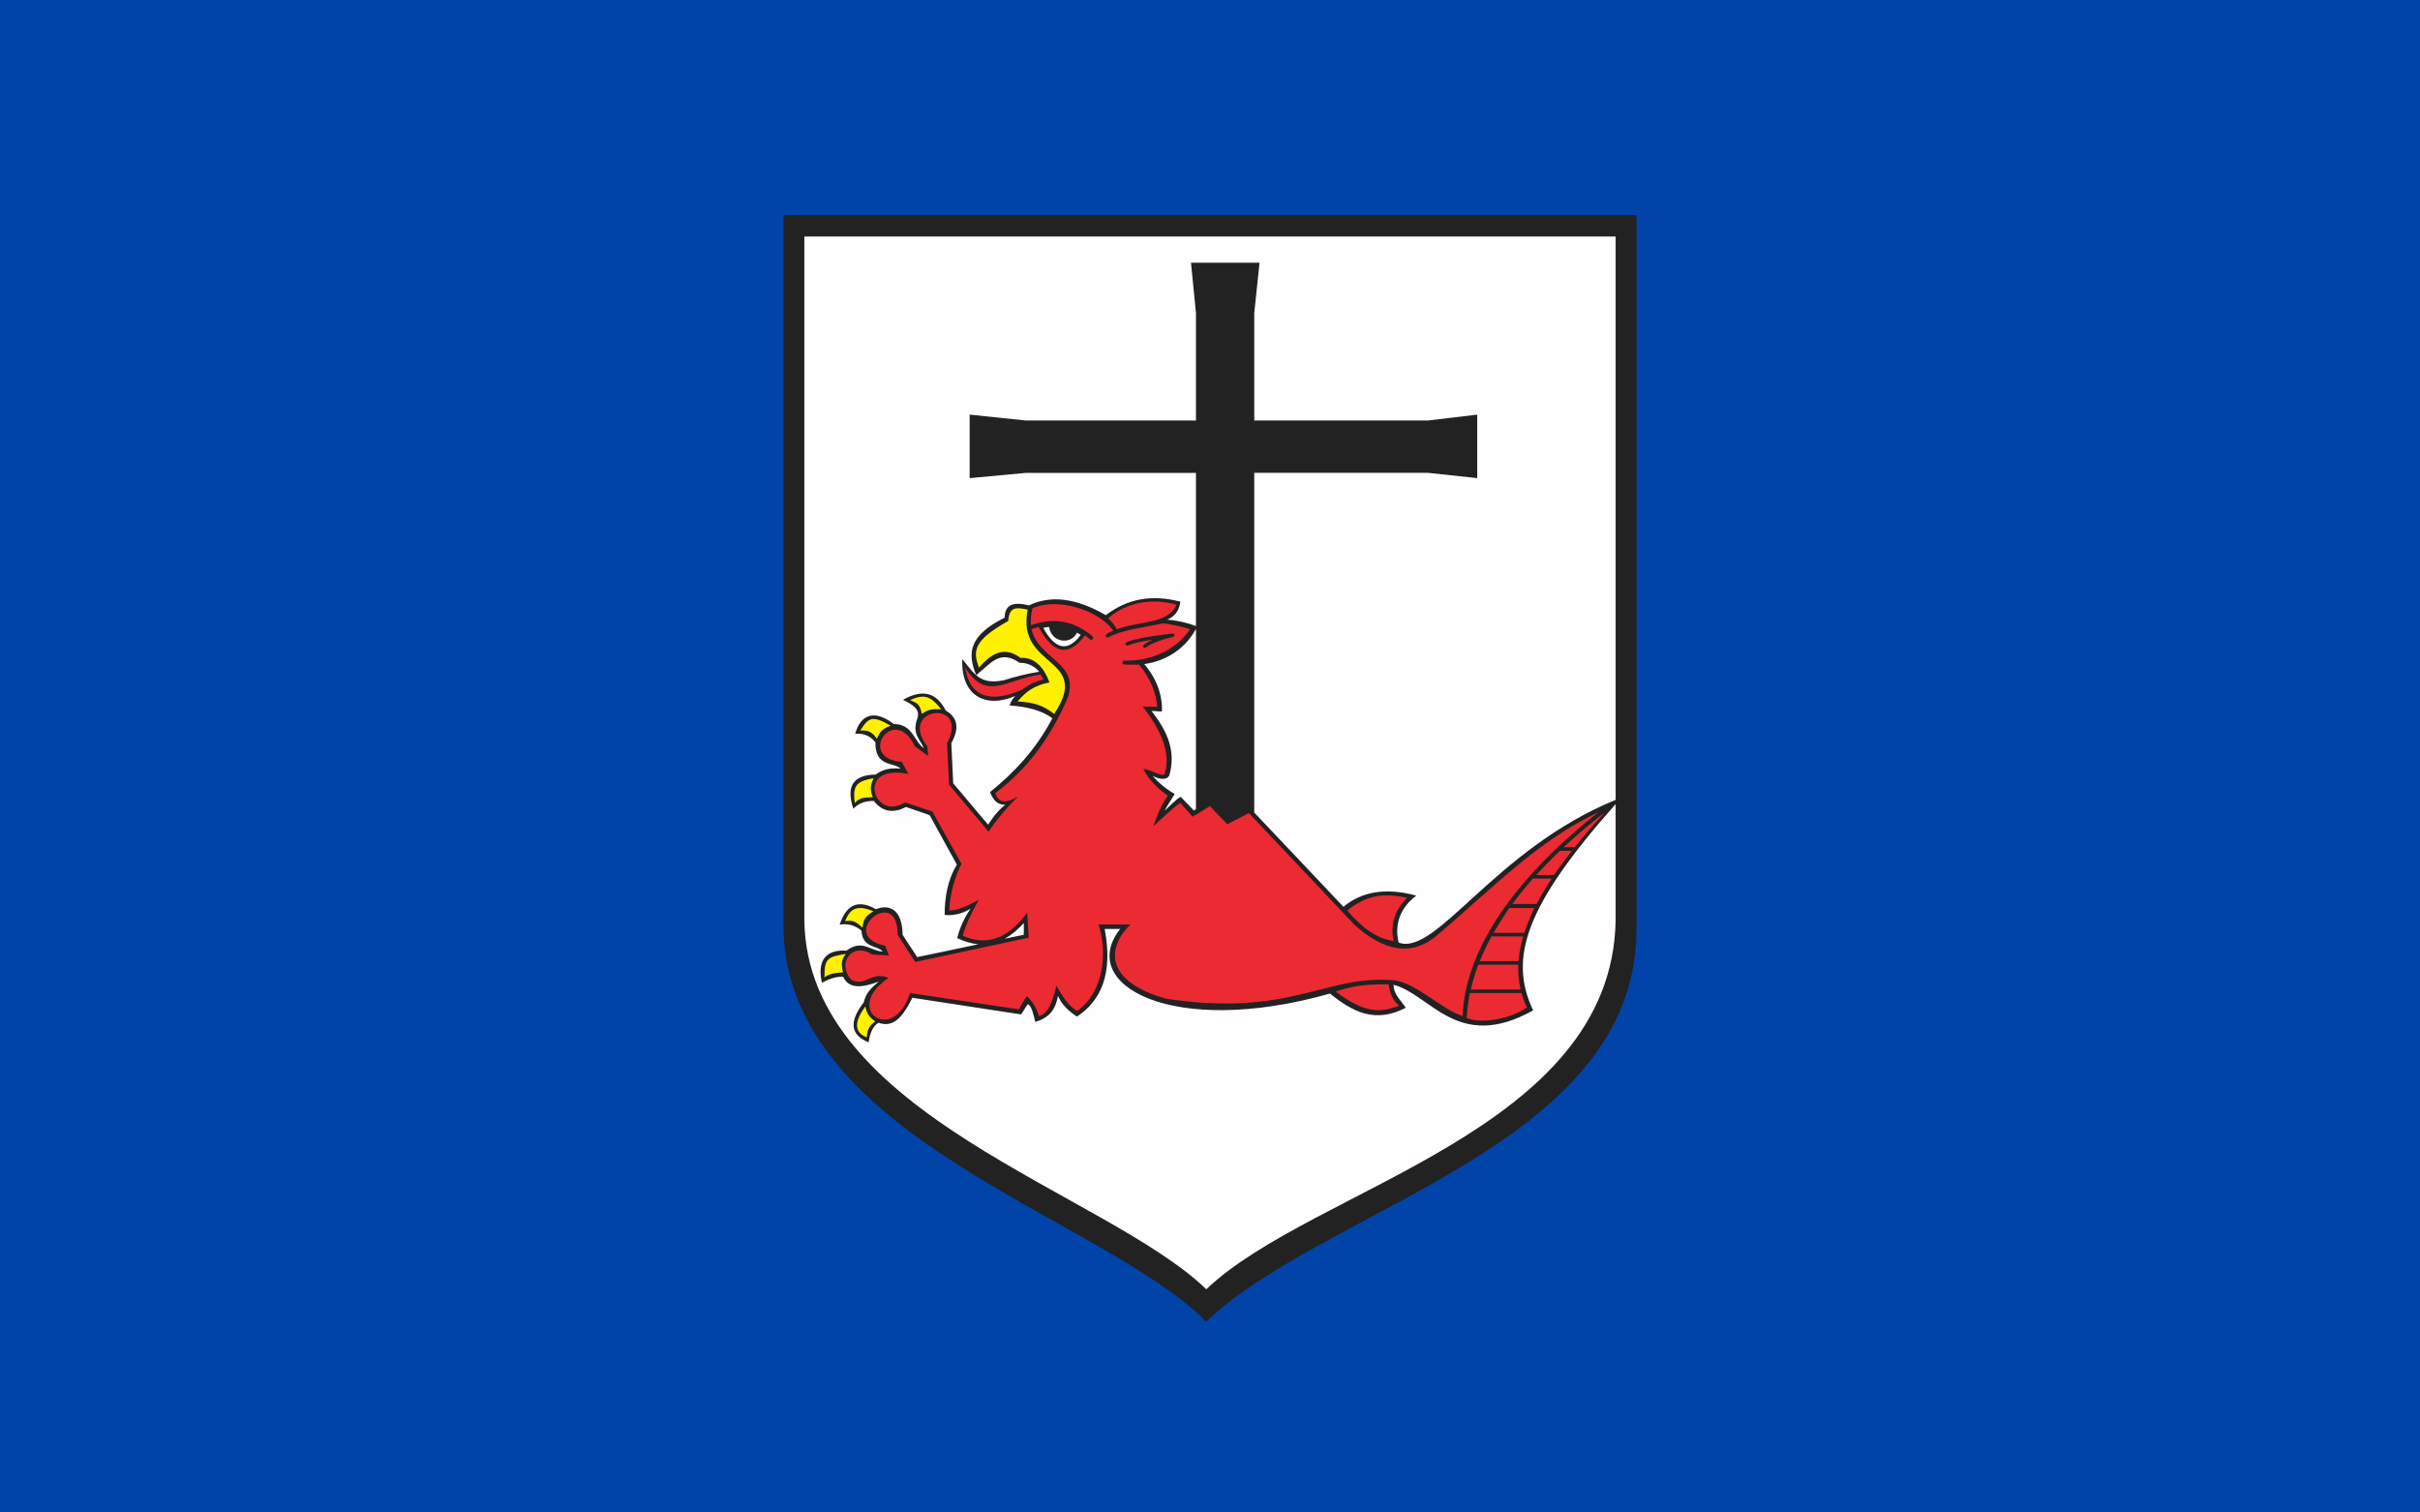 <?xml version="1.0" encoding="UTF-8" standalone="no"?>
<svg
   xmlns:dc="http://purl.org/dc/elements/1.1/"
   xmlns:cc="http://creativecommons.org/ns#"
   xmlns:rdf="http://www.w3.org/1999/02/22-rdf-syntax-ns#"
   xmlns:svg="http://www.w3.org/2000/svg"
   xmlns="http://www.w3.org/2000/svg"
   xmlns:sodipodi="http://sodipodi.sourceforge.net/DTD/sodipodi-0.dtd"
   xmlns:inkscape="http://www.inkscape.org/namespaces/inkscape"
   width="1000"
   height="625"
   id="svg2"
   sodipodi:version="0.32"
   inkscape:version="0.46"
   sodipodi:docname="POL_Łeba_flag_v1b.svg"
   inkscape:output_extension="org.inkscape.output.svg.inkscape"
   version="1.0">
  <rect width="100%" height="100%" fill="#333333" stroke="none"/>
  <sodipodi:namedview
     inkscape:window-height="712"
     inkscape:window-width="1024"
     inkscape:pageshadow="2"
     inkscape:pageopacity="0.0"
     guidetolerance="10.0"
     gridtolerance="10.0"
     objecttolerance="10.0"
     borderopacity="1.0"
     bordercolor="#666666"
     pagecolor="#ffffff"
     id="base"
     showgrid="false"
     inkscape:zoom="0.8112"
     inkscape:cx="500"
     inkscape:cy="312.5"
     inkscape:window-x="-4"
     inkscape:window-y="-4"
     inkscape:current-layer="svg2" />
  <defs
     id="defs4">
    <inkscape:perspective
       sodipodi:type="inkscape:persp3d"
       inkscape:vp_x="0 : 365.84149 : 1"
       inkscape:vp_y="0 : 1000 : 0"
       inkscape:vp_z="564.008 : 365.84149 : 1"
       inkscape:persp3d-origin="282.004 : 243.89433 : 1"
       id="perspective25" />
    <marker
       id="ArrowEnd"
       viewBox="0 0 10 10"
       refX="0"
       refY="5"
       markerUnits="strokeWidth"
       markerWidth="4"
       markerHeight="3"
       orient="auto">
      <path
         d="M 0,0 L 10,5 L 0,10 L 0,0 z"
         id="path7" />
    </marker>
    <marker
       id="ArrowStart"
       viewBox="0 0 10 10"
       refX="10"
       refY="5"
       markerUnits="strokeWidth"
       markerWidth="4"
       markerHeight="3"
       orient="auto">
      <path
         d="M 10,0 L 0,5 L 10,10 L 10,0 z"
         id="path10" />
    </marker>
  </defs>
  <g
     id="g2389"
     transform="scale(0.625,0.625)">
    <rect
       y="0"
       x="0"
       height="1000"
       width="1600"
       id="rect2495"
       style="opacity:1;fill:#0044aa;fill-opacity:1;fill-rule:evenodd;stroke:none;stroke-width:5;stroke-linecap:square;stroke-linejoin:miter;stroke-miterlimit:4;stroke-dasharray:none;stroke-dashoffset:0;stroke-opacity:1" />
    <g
       transform="translate(517.996,142.159)"
       id="g2488">
      <g
         id="g12">
        <path
           style="fill:#222222;fill-rule:evenodd;stroke:none"
           d="M 0,0 L 564.008,0 L 564.008,472.937 C 563.211,615.691 358.965,655.715 279.449,731.683 C 211.5,662.754 3.805,610.941 0,472.937 L 0,0"
           id="path14" />
        <path
           style="fill:#ec2a32;fill-rule:evenodd;stroke:none"
           d="M 163.586,271.211 C 180.176,265.336 193.195,269.297 204.258,278.492 C 205.441,280.047 204.043,281.437 202.609,280.55 C 201.527,279.664 200.441,278.777 199.359,277.89 C 188.761,292.136 178.543,290.804 168.742,272.367 C 167.179,272.828 165.562,273.293 163.992,273.757 C 168.203,293.621 196.183,295.804 187.844,319.347 C 176.484,346.015 160.562,366.957 140.074,382.168 C 142.101,389.394 147.793,388.746 155.144,384.511 C 147.863,391.48 141.34,399.215 135.578,407.715 C 126.883,397.347 118.183,386.976 109.484,376.605 C 109.035,367.484 108.586,358.359 108.133,349.234 C 123.765,319.601 74.941,325.199 95.14,351.418 C 95.312,353.496 95.484,355.574 95.66,357.656 C 92.707,355.511 89.754,353.363 86.801,351.215 C 73.238,322.535 47.836,359.117 78.199,361.574 C 79.672,364.242 81.144,366.914 82.617,369.586 C 46.98,362.187 59.641,401.668 80.383,388.351 C 86.383,390.359 92.386,392.367 98.39,394.379 C 104.824,405.886 111.261,417.398 117.699,428.906 C 113.344,437.875 110.172,447.804 109.621,459.832 C 114.519,459.961 121.222,457.16 129.164,452.707 C 124.687,460.648 120.707,468.593 118.508,476.539 C 133.066,482.851 147.355,480.109 161.156,461.218 C 161.484,466.742 161.812,472.265 162.14,477.789 C 137.133,483.148 112.121,488.507 87.113,493.867 L 75.469,475.902 C 75.789,441.953 34.574,476.308 67.285,483.164 C 68.07,485.304 68.859,487.445 69.648,489.586 C 65.953,489.273 62.25,489.246 58.551,488.933 C 46.148,480.425 34.559,494.113 44.883,505.66 C 55.09,510.398 57.598,499.672 69.519,504.41 C 38.285,525.308 72.937,548.976 83.629,514.402 C 107.66,517.992 131.695,521.586 155.73,525.179 C 157.109,522.257 158.871,519.332 161.011,516.406 C 163.64,519.582 166.269,521.535 168.898,529.597 C 174.465,528.5 177.945,520.57 180.468,509.539 C 184.16,515.976 187.566,522.129 194.113,526.273 C 211.113,514.379 214.711,489.015 208.324,469.097 C 215.351,469.105 222.379,469.117 229.41,469.129 C 214.344,483.457 211.179,506.386 252.941,518.14 C 333.742,530.32 356.926,503.34 400.363,505.781 C 416.121,505.215 433.613,524.625 449.074,529.66 C 450.504,486.504 482.711,438.972 538.742,394.961 C 499.004,413.211 467.64,446.242 433.551,474.965 C 415.633,491.398 396.597,486.297 377.867,469.617 C 354.484,444.886 331.101,420.156 307.718,395.422 C 302.957,397.875 298.191,400.328 293.426,402.785 C 289.597,398.8 285.765,394.816 281.933,390.832 C 278.125,393.172 274.316,395.511 270.508,397.851 C 267.804,394.793 265.097,391.734 262.39,388.672 C 256.355,392.8 250.433,398.871 244.656,404.047 C 246.828,397.617 249.625,389.855 254.136,383.945 C 247.468,379.246 241.09,372.976 237.929,366.222 C 243.867,366.863 251.289,372.402 252.144,369.121 C 256.176,355.89 249.761,340.492 237.492,325.082 C 240.718,325.086 243.949,325.09 247.179,325.097 C 246.312,316.453 243.332,307.394 235.176,297.32 C 231.886,297.293 228.597,297.261 225.308,297.23 C 223.777,297.179 223.453,294.828 225.289,294.633 C 245.109,295.218 261.097,285.605 268.801,273.84 C 262.734,271.898 253.582,269.933 250.535,270.066 C 238.551,272.621 224.097,274.242 214.976,279.07 C 213.094,279.668 212.679,278.199 213.531,277.257 C 214.918,275.965 216.359,275.527 218.105,274.816 C 209.426,262.215 182.218,252.144 164.621,260.062 C 163.547,264.3 163.273,267.968 163.597,271.195 L 163.586,271.211 z M 227.117,282.39 C 231.183,280.558 239.976,278.683 256.691,276.742 C 258.859,276.449 259.086,278.57 257.293,279 C 250.152,280.734 243.777,282.843 239.531,285.98 C 238.218,286.703 237.109,285.457 238.246,284.168 C 239.929,282.879 241.836,281.746 243.949,280.777 C 236.035,281.965 231.211,283.23 227.797,284.527 C 226.453,285.183 225.031,283.468 227.117,282.39 z M 170.027,303.75 C 170.621,305.023 171.254,305.855 171.976,307.133 C 165.867,308.285 161.777,311.011 157.648,313.898 C 137.621,322.562 123.277,319.547 120.094,299.203 C 134.398,321.824 146.801,307.133 170.023,303.75 L 170.027,303.75 z M 365.097,513.402 C 375.301,510.054 383.121,508.449 400.168,508.687 C 401.011,515.695 403.277,519.465 406.976,522.816 C 396.441,526.328 386.609,529.742 365.094,513.402 L 365.097,513.402 z M 372.75,459.871 C 384.828,449.957 396.211,447.922 412.293,451.453 C 404.664,458.949 400.859,468.804 403.406,480.031 C 391.269,478.093 382.199,470.765 372.754,459.871 L 372.75,459.871 z M 453.793,514.406 C 465.187,514.406 476.582,514.406 487.98,514.406 C 488.89,517.883 489.949,520.621 491.543,523.929 C 481.344,531.125 462.508,535.105 451.691,530.961 C 452.082,525.519 452.718,520.015 453.789,514.402 L 453.793,514.406 z M 459.355,495.687 C 468.191,495.687 477.031,495.687 485.871,495.687 C 485.59,500.597 486.054,506.05 487.347,512.097 C 476.371,512.097 465.39,512.097 454.414,512.097 C 455.711,506.57 457.379,501.105 459.351,495.687 L 459.355,495.687 z M 468.105,476.968 C 475.097,476.968 482.094,476.968 489.09,476.968 C 487.586,482.039 486.508,487.449 486.004,493.308 C 477.453,493.308 468.898,493.308 460.347,493.308 C 462.644,487.633 465.25,482.199 468.105,476.968 z M 479.922,458.195 C 485.437,458.195 490.953,458.195 496.472,458.195 C 493.804,463.613 491.769,468.82 489.816,474.601 C 483.035,474.601 476.246,474.601 469.461,474.601 C 472.863,468.828 476.156,463.609 479.922,458.195 z M 495.461,438.765 C 499.594,438.765 503.73,438.765 507.867,438.765 C 504.238,444.226 500.937,449.824 497.883,455.523 C 492.566,455.523 487.25,455.523 481.933,455.523 C 486.226,449.722 490.707,444.105 495.461,438.765 z M 513.187,420.402 C 515.867,420.402 518.547,420.402 521.226,420.402 C 517.25,425.566 513.254,430.734 509.511,436.375 C 505.551,436.375 501.59,436.375 497.625,436.375 C 502.547,431.066 507.801,425.711 513.187,420.402 z M 542.621,395.273 C 533.414,402.289 524.508,409.906 515.824,417.98 C 518.269,417.98 520.715,417.98 523.164,417.98 C 529.57,410.015 536.082,402.578 542.621,395.273 z M 220.347,273.886 C 236.676,268.027 253.953,270.656 259.863,257.668 C 245.211,253.285 227.191,255.441 214.636,266.644 C 217.039,269.007 218.918,270.992 220.344,273.886"
           id="path16" />
        <path
           style="fill:#fff101;fill-rule:evenodd;stroke:none"
           d="M 161.496,260.879 C 153.269,259.273 149.386,259.05 148.597,268.402 C 125.847,281.191 124.961,288.039 129.265,299.281 C 135.898,291.64 144.871,283.847 156.679,292.824 C 167.09,292.097 172.929,300.914 175.828,309.023 C 165.98,311.097 160.949,314.468 154.785,321.593 C 164.594,322.289 170.449,323.363 178.984,329.82 C 204.304,291.851 153.519,300.14 161.496,260.879 z M 91.449,329.777 C 95.48,327.082 98.269,326.304 104.324,326.832 C 97.523,318.472 93.609,316.218 83.695,320.742 C 88.14,322.777 90.23,322.875 91.449,329.777 z M 61.797,346.289 C 63.746,341.441 65.797,339.351 70.906,337.675 C 58.625,330.562 56.211,332.172 50.75,340.945 C 55.297,340.441 58.406,341.359 61.793,346.285 L 61.797,346.289 z M 59.59,372.41 C 57.445,377.293 57.059,379.578 59.059,384.883 C 52.762,385.168 49.941,385.3 47.148,388.863 C 45.945,378.34 46.922,374.48 59.59,372.41 z M 52.242,471.203 C 52.562,465.402 55.113,462.828 59.582,460.359 C 49.758,456.351 44.211,457.535 40.809,466.89 C 45.547,465.992 47.977,467.121 52.242,471.199 L 52.242,471.203 z M 41.223,488.523 C 38.5,492.297 37.926,494.429 39.348,500.703 C 33.68,501.215 30.402,501.433 27.098,504.078 C 27.047,491.394 29.141,490.558 41.227,488.523 L 41.223,488.523 z M 54.16,523.281 C 54.945,528.121 57.289,530.933 60.719,533.125 C 57.551,535.437 55.41,537.629 55.051,543.648 C 46.27,540.507 47.051,532.617 54.16,523.281"
           id="path18" />
        <path
           style="fill:#fffdfd;fill-rule:evenodd;stroke:none"
           d="M 458.695,131.984 L 426,135.863 L 311.269,135.863 L 311.269,64.843 L 314.738,31.55 L 269.433,31.55 L 272.726,64.843 L 272.726,135.863 L 160.281,135.863 L 123.105,131.988 L 123.105,173.976 L 160.273,170.488 L 272.726,170.488 L 272.726,271.777 C 264.785,268.879 258.336,267.879 253.769,267.519 C 258.625,265.476 261.679,261.593 262.445,255.644 C 243.383,250.683 227.468,253.699 213.109,264.554 C 193.394,253.133 176.601,251.215 162.242,258.129 C 150.195,254.976 146.34,259.082 146.234,266.215 C 122.39,278.058 121.547,289.91 127.429,304.203 C 137.086,296.605 142.894,286.949 156.152,296.09 C 159.859,295.894 165.445,297.41 169.094,301.984 C 161.101,303.242 153,305.25 145.758,307.59 C 129.594,310.816 126.351,303.359 118.226,293.605 C 117.258,317.875 133.461,326.429 153.215,318.031 C 151.109,320.242 150.191,322.09 149.543,324.3 C 160.242,325 170.234,327.133 177.769,332.726 C 166.812,353.543 152.629,368.558 136.554,381.543 C 138.523,386.156 140.793,389.972 146.656,389.941 C 140.703,394.582 138.082,399.148 135.293,403.058 C 127.949,394.578 119.558,384.257 112.215,375.777 C 111.851,366.742 111.351,358.23 110.984,349.191 C 116.601,338.918 115.027,332.238 107.261,327.586 C 101.648,316.656 92.929,312.625 79.035,320.527 C 85.254,323.656 90.785,326.699 88.472,333.015 C 84.832,342.953 90.238,346.422 92.804,352.507 C 86.195,347.984 85.519,336.507 72.973,336.566 C 59.797,326.406 50.898,330.597 47.426,342.957 C 50.934,342.836 56.191,342.824 60.824,348.66 C 60.445,365.257 73.23,361.586 77.379,366.043 C 70.836,365.441 65.797,366.39 60.953,369.941 C 45.52,370.226 41.441,378.172 46.184,392.519 C 49.465,389.285 53.059,387.41 59.75,387.355 C 65.289,394.695 72.98,395.765 80.953,391.371 C 86.277,393.211 91.301,394.914 96.629,396.757 C 102.687,407.82 108.617,418.492 114.676,429.558 C 108.683,438.965 106.48,451.425 106.574,462.797 C 113.453,463.386 118.945,461.484 123.754,458.59 C 119.968,464.004 116.679,470.711 114.84,478.082 C 119.644,480.386 124.351,481.773 128.883,482.14 C 134.66,480.922 140.367,479.703 146.226,478.48 C 150.629,476.14 154.812,472.64 158.91,468.125 C 158.91,470.703 158.91,473.285 158.91,475.867 C 135.222,480.66 112.054,485.847 88.363,490.644 C 85.426,485.851 81.707,480.664 78.766,475.867 C 78.512,458.476 69.5,455.593 61.109,458.98 C 50.359,452.859 41.824,454.816 37.16,469.23 C 41.992,468.199 47.234,469.488 51.582,473.101 C 52.246,484.769 61.656,482.656 65.672,486.929 C 57.594,486.746 52.059,478.492 41.695,486.379 C 24.879,485.289 22.891,496.707 25.445,507.586 C 30.25,505.011 35.176,503.304 39.492,503.664 C 43.004,511.383 50.977,511.336 63.02,506.82 C 58.074,510.879 54.402,514.535 53.105,520.519 C 43.812,532.527 43.469,541.859 56.328,547.023 C 56.914,541.601 59.078,536.054 62.832,534.054 C 70.621,536.679 77.183,533.968 85.215,517.523 C 108.902,521.027 133.355,525.023 157.047,528.527 C 158.883,526.133 159.683,524.203 161.519,521.804 C 164.027,522.679 165.25,528.363 166.48,533.476 C 175.09,530.965 179.886,525.941 181.488,516.203 C 183.894,522.039 188.574,526.445 194.054,529.972 C 209.851,519.523 218.054,501.754 212.363,472.035 L 222.621,472.035 C 193.496,509.023 257.426,544.218 361.347,514.738 C 376.32,526.89 391.117,534.64 411.398,524.168 C 408.707,519.601 403.441,515.757 403.363,508.972 C 427.699,515.082 445.699,553.851 495.644,525.863 C 479.351,491.461 490.246,456.902 550.195,389.48 L 550.195,466.359 C 547.765,606.062 350.031,642.828 279.566,710.273 C 213.222,646.101 15.445,594.84 13.801,466.359 L 13.801,14.215 L 550.199,14.215 L 550.199,386.691 C 470.265,419.3 431.625,490.359 406.718,481.031 C 403.547,467.855 408.769,457.172 418.386,450.007 C 398.363,444.507 382.16,447.316 370.242,457.402 C 350.515,436.363 330.972,416.031 311.261,395.062 L 311.261,170.445 L 426.011,170.445 L 458.687,173.949 L 458.687,131.941 L 458.695,131.984 z M 272.726,392.875 L 272.726,273.644 C 266.066,285.992 254.047,294.722 238.523,296.918 C 246.535,306.172 250.617,317.3 250.238,328.199 C 248.035,328.383 245.574,327.765 243.371,327.949 C 253.812,341.304 259.64,354.351 255.14,370.383 C 253.449,374.281 247.422,372.707 244.117,370.828 C 247.758,375.222 252.945,379.535 258.664,382.8 C 256.523,386.226 253.832,390.355 251.996,393.859 C 255.301,390.91 259.058,386.746 262.594,384.644 L 271.367,393.742 L 272.718,392.867 L 272.726,392.875 z M 171.738,272.968 C 172.738,272.695 174.105,272.511 175.636,272.367 C 177.074,282.867 190.254,284.375 194.047,276.133 C 194.879,276.633 195.711,277.136 196.547,277.636 C 187.578,289.543 179.371,286.777 171.734,272.965"
           id="path20" />
      </g>
    </g>
  </g>
</svg>
